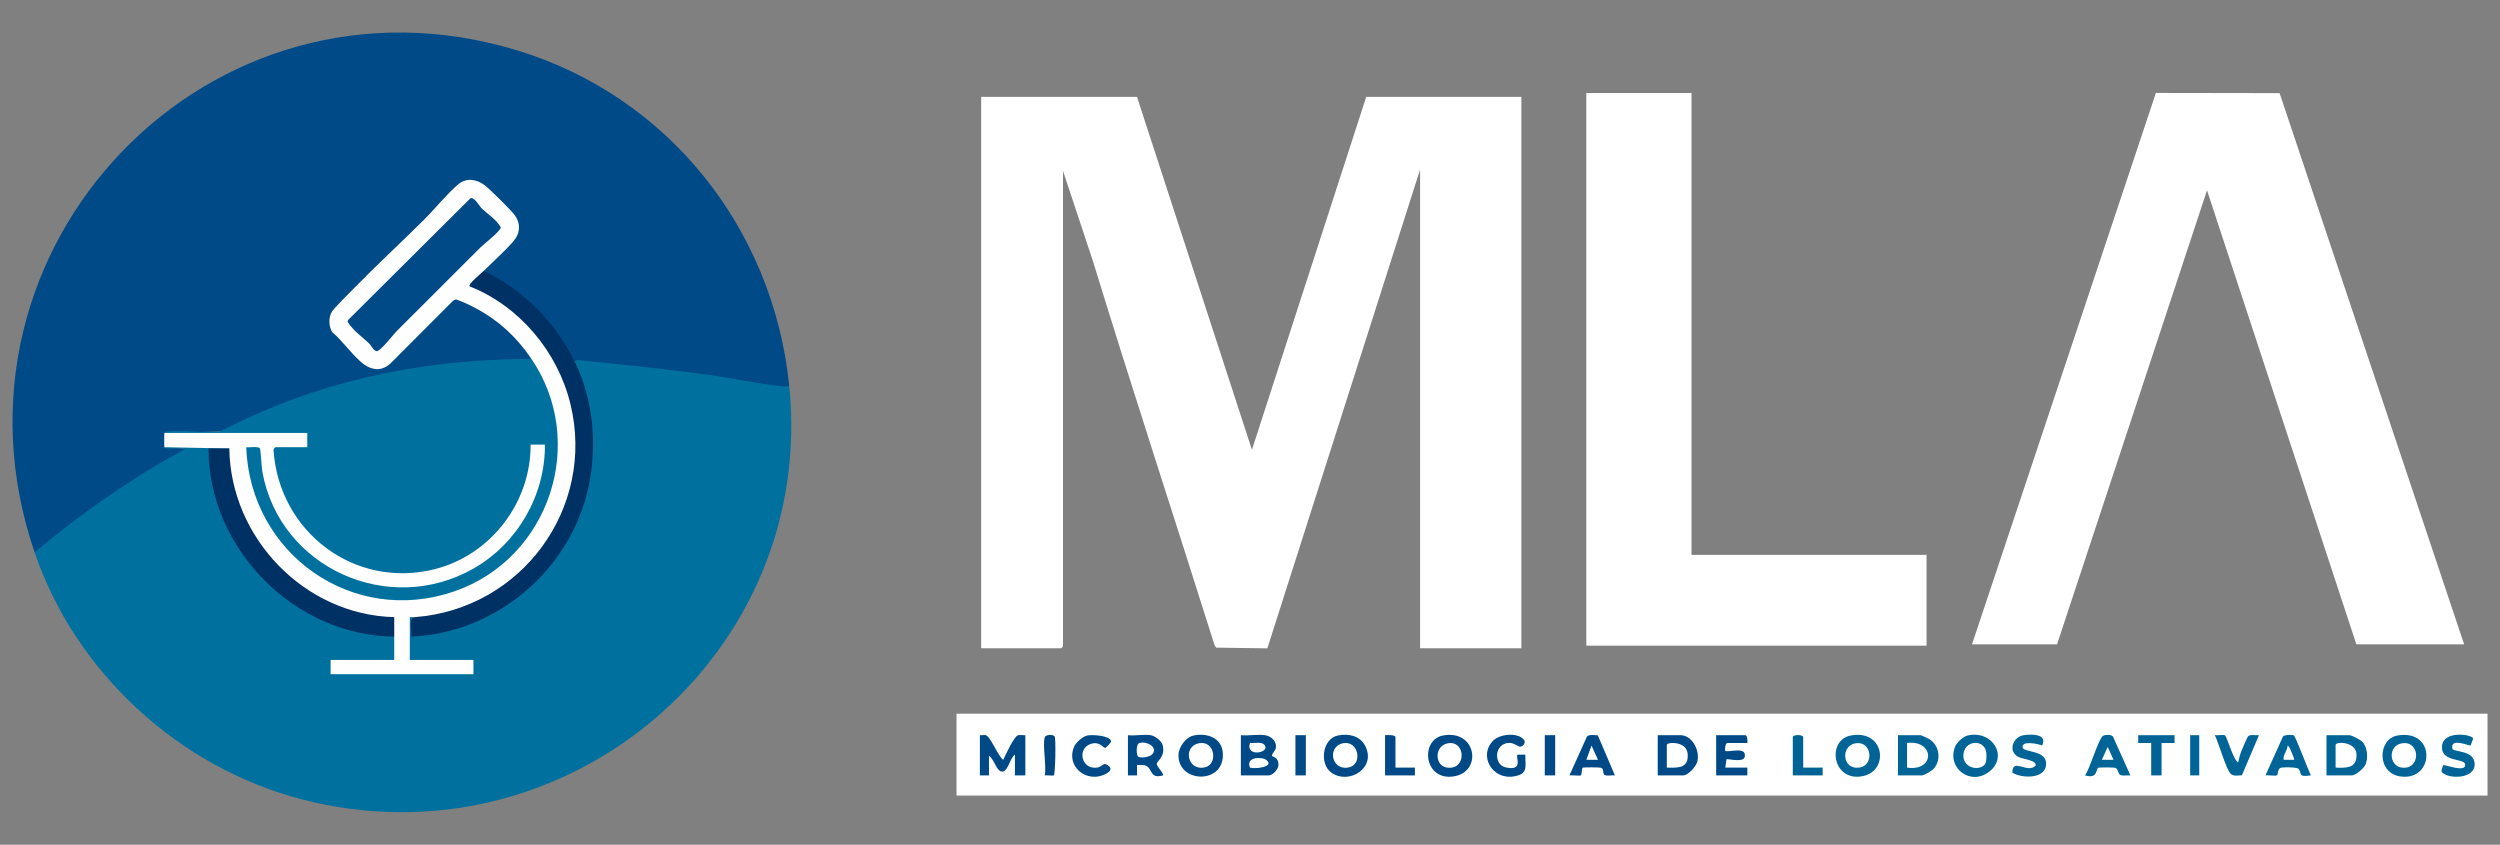 <svg xmlns="http://www.w3.org/2000/svg" id="Camada_1" viewBox="0 0 1024 346"><rect x="0" y="0" width="1024" height="346" fill="#808080" stroke="none"/><defs><style>      .st0 {        fill: #006496;      }      .st1 {        fill: #004987;      }      .st2 {        fill: #fff;      }      .st3 {        fill: #004782;      }      .st4 {        fill: #004a87;      }      .st5 {        fill: #004986;      }      .st6 {        fill: #006497;      }      .st7 {        fill: #006395;      }      .st8 {        fill: #003165;      }      .st9 {        fill: #fefefe;      }      .st10 {        fill: #00709e;      }    </style></defs><path class="st4" d="M323.18,157.13c.15,2.13-.01,2.27-2.03,2.23-28.02-4.44-57.53-8.11-85.73-11.26l-1.95-1.5c-7.52-14.34-19.4-26.28-33.78-33.76l-1.5-1.94-.3-1.2,8.97-8.72c4.66-4.59,6.49-7.63,2.26-13.23-3.54-4.68-14.51-17.04-20.73-11.45-16.89,16.97-33.76,33.89-50.61,50.76-2.02,1.57-2.4,6.48-.92,8.34,2.27,2.85,6.98,7.54,9.73,10.22,3.83,3.73,7.88,6.64,12.61,2.5l25.51-25.55c.44-.42,1.58-1.06,2.08-.96,5.61,1.11,14.32,6.82,18.78,10.45,4.51,3.67,10.39,8.96,11.78,14.46.74,1.13.23,1.47-.96,1.63-42.55-.11-85.38,9.11-123.63,28.35-8.56.48-17.02.76-25.4.84,1.62.37,1.46,5.2,0,5.85,2.89.16,5.79.38,8.7.64l-.02.9c-20.97,11.78-40.59,25.7-59.51,40.47l-2.36,1.03C-28.33,101.59,85.87-17.95,212.12,20.72c61.63,18.88,104.24,72.76,111.06,136.4Z"></path><path class="st2" d="M465.72,39.69l47.07,144.54,46.81-144.54h63.56v225.83h-41.49V69.45l-62.56,196.11-20.96-.29-.65-.94c-16.49-52.36-33.65-104.56-49.72-157.03l-12.38-37.31v194.75c0,.06-.74.8-.8.8h-32.71V39.69h63.83Z"></path><path class="st10" d="M235.41,148.09c.55-.91,1.98-.56,2.86-.47,17.24,1.82,34.41,3.51,51.59,5.86,9.91,1.35,20.59,3.8,30.41,4.7.85.08,3.35.63,2.91-1.05,11.86,110.66-91.57,198.24-199.46,170.31-50.48-13.07-92.81-52.08-109.56-101.23,19.03-15.81,39.33-30.24,61.16-41.98.14-.87-.72-.49-1.32-.52-2.11-.11-4.25.14-6.36-.05-.34-.05-.23-.28-.3-.49l.51-1.05c16.98.34,25.47.51,25.47.51l.61,1.08-.61,1.06-6.86.06c.69,39.24,33.7,73.2,72.99,74.81l2.02,1.11c1.48,3.14,1.45,6.41,0,9.56-.05.42-.19,1.05-.49,1.06-7.86.33-17.07.33-24.94,0l-.63-1.06c1.68.36,1.6,5.34,0,5.85l.37-1.06h57.49l.65,1.06c-1.68-.36-1.6-5.34,0-5.85-.05.42-.19,1.05-.49,1.06-7.86.33-17.07.33-24.94,0l-.63-1.06c-.42-.05-1.05-.19-1.06-.48-.14-2.16-.21-16.93.43-17.64.75-.83,2.67-.74,2.76.58-.65.89-.79,6.72-.43,6.82,3.76,1.01,17.64-3,21.87-4.58,41.96-15.69,61.63-63.23,44.02-104.32l-.03-2.59Z"></path><polygon class="st2" points="807.73 263.93 883.05 38.07 933.73 38.15 1009.31 263.93 965.17 263.93 903.99 77.95 842.57 263.93 807.73 263.93"></polygon><polygon class="st2" points="692.84 38.1 692.84 227.27 789.11 227.27 789.11 264.46 649.76 264.46 649.76 38.1 692.84 38.1"></polygon><rect class="st2" x="391.79" y="292.33" width="627.1" height="33.53"></rect><path class="st10" d="M217.33,146.5c.41.12.8.25,1.17.45,2.69,1.48,6.98,12.51,8.09,16.01,9.58,30.11-4.79,63.88-33.42,77.49-37.74,17.93-81.82-3.03-91.52-43.58-.75-3.12-2.57-11.62-1.48-14.13.43-.99,7.82-1.42,7.49,1.42,1.13,54.43,72.97,76.28,104.36,30.58,4.31-6.27,12.2-24.34,9.96-31.59-.05-.17-3.56-.17-3.61,0-1.09,49.76-63.76,71.89-95.31,32.56-5.61-6.99-13.08-22.47-12.08-31.45.14-1.26.64-1.84,1.83-1.11.11-.41.28-1.01.61-1.06,1.6-.23,10.18-.27,11.65,0l.77,1.06c-1.13-.63-1.49-2.12-1.06-4.46-18.82-.39-37.76-.5-56.8-.32l-.65-1.06c.18-.54.23-.48.77-.55,6.82-.87,15.24.78,22.24-.11,39.2-20.26,79.97-29.07,124.07-29.62.9-.01,2.36.34,2.92-.54Z"></path><path class="st9" d="M198.18,110.9l.28,1.19c-.6.5-4.97,4.35-4.7,4.62,55.78,24.4,57.63,103.28,2.6,130.03-4.6,2.24-21.12,8.32-25.27,6.65-.39-.16-.75-.38-1.1-.62-.7.05-1.43-.05-2.13,0v17.54h26.07v5.85h-58.51v-5.85h26.06c-.02-3.18.03-6.38,0-9.56-1.29-2.28-1.39-4.96-.67-7.43-3.81.8-8.41-.2-12.29-1.06-30.91-6.87-54.26-34.94-55.6-66.52-.01-.32.14-.66.32-1.01s.43-.7.69-1.02l-26.59-.53c-.11-.32-.11-5.51,0-5.85h58.51s0,5.85,0,5.85h-13.03c-.23,0-.9.83-.77,1.28,2.27,33.39,33.18,57.03,66.16,48.63,22.9-5.83,39.29-27.37,39.13-50.97h5.86c.17,20.79-11.29,40.53-29.25,50.76-34.73,19.78-79.35-.27-86.47-39.57-.31-1.69-.73-9.23-1-9.63-.7-1-4.31-.3-5.62-.5,1.57,43.55,43.48,73.53,85.38,58.99,39.01-13.54,54.76-61.48,31.11-95.66-5.93-8.57-13.24-15.39-22.51-20.28-2.61-1.38-5.29-2.65-8.08-3.62l-1.07.48-25.77,25.81c-3.31,2.99-7.01,2.96-10.61.49-4.29-2.94-8.96-9.88-13.25-13.33-1.43-2.44-1.58-5.99-.09-8.44.81-1.34,7.37-7.87,9.04-9.57,9.21-9.43,19.15-18.61,28.49-27.86,4.33-4.28,9.88-11.14,14.24-14.73,3.35-2.76,7.46-2.08,10.74.37,2.06,1.53,11.1,10.48,12.5,12.48,2.02,2.88,2.18,6.31.24,9.28-2.04,3.13-9.86,10.11-13.01,13.31Z"></path><path class="st8" d="M235.41,148.09c7.66,15.73,9.26,34.08,5.69,51.11-7.15,34.01-37.77,60.21-72.71,61.54.57-2.51-1.49-7.18,1.6-7.97,43.49-3.3,74.03-44.52,63.67-87.25-5.18-21.36-20.8-40.11-41.33-48.25-.68-.93,5-5.5,5.85-6.37,16.06,7.73,29.43,21.17,37.23,37.2Z"></path><path class="st8" d="M93.93,183.7c.48,36.57,30.76,68.18,67.55,69.08.01,2.65-.03,5.32,0,7.97-41.02-.41-76.13-36.13-76.06-77.05h8.51Z"></path><path class="st1" d="M401.36,301.13c.77.06,1.65-.15,2.39,0,1.88.37,5.04,8.63,7.18,10.1.92-1.96,4.49-9.79,6.12-10.1.9-.17,1.99.08,2.93,0v16.47h-4.26v-8.5c-1.97,1.22-2.77,6.71-5.08,6.94-2.47.24-3.44-5.33-5.56-6.41v7.97h-3.72v-16.47Z"></path><path class="st1" d="M518.11,301.13c2.64.39,5.05,2.59,4.43,5.46-.19.9-1.91,2.48-1.5,3.03.38.52,2.53.46,2.63,3.52.06,1.85-2.32,4.46-3.97,4.46h-11.44v-16.47c3.06.32,6.89-.43,9.84,0Z"></path><path class="st6" d="M952.93,317.6v-16.47h9.31c1,0,4.52,1.84,5.32,2.66,2.16,2.19,2.52,6.68,1.37,9.34-.66,1.53-4.02,4.48-5.63,4.48h-10.37Z"></path><path class="st6" d="M758.12,301.25c13.89-2.56,15.81,14.41,4.96,16.64-12.64,2.6-14.99-14.8-4.96-16.64Z"></path><path class="st1" d="M488.98,301.25c5.41-1.11,11.38.92,11.87,7.02,1.05,13.08-18.21,12.74-18.15,1.09.02-3.34,2.98-7.44,6.28-8.11Z"></path><path class="st1" d="M591.11,301.25c13.48-2.47,16.1,14.35,4.96,16.64-12.82,2.64-14.68-14.86-4.96-16.64Z"></path><path class="st6" d="M777.41,317.6v-16.47h9.31c.23,0,3.18,1.38,3.64,1.68,4.06,2.66,4.9,8.46,1.65,12.1-.73.82-3.94,2.69-4.76,2.69h-9.84Z"></path><path class="st6" d="M805.98,301.24c10.12-2.26,16.71,8.56,8.92,14.75s-17.71-1.48-14.03-10.3c.69-1.66,3.38-4.07,5.11-4.45Z"></path><path class="st1" d="M548.02,301.25c4.29-.88,8.89.07,11.08,4.1,4.92,9.09-6.51,16.29-13.78,11.11-4.98-3.55-3.74-13.89,2.7-15.21Z"></path><path class="st1" d="M679.01,317.6v-16.47h9.31c4.77,0,7.99,6.24,6.95,10.67-.49,2.1-3.78,5.81-5.89,5.81h-10.37Z"></path><path class="st6" d="M982.05,301.25c15.8-2.67,15.17,18.36,1.52,16.84-10.22-1.14-9.77-15.44-1.52-16.84Z"></path><path class="st1" d="M471.31,301.13c1.76.29,4.45,2.31,4.92,4.11,1.25,4.8-2.56,6.54-2.45,7.75.09.97,3.16,4.1,2.58,4.61-5.27,1.49-4.26-2.36-6.61-3.75-1.31-.78-2.6-.49-4.03-.5v4.26s-3.72,0-3.72,0v-16.47c2.86.33,6.58-.45,9.31,0Z"></path><path class="st1" d="M715.71,304.32h-8.24c-.78,0-1.07,2.91-.8,3.19.92.95,8.73-2.07,8,2.38-.4,2.45-5.72,1.09-7.48,1.04l-.52,3.49h9.04v3.19h-12.77v-16.47h11.97c.81,0,.94,2.43.8,3.19Z"></path><path class="st6" d="M872.62,317.6c-1.23-.14-3.22.38-4.26-.25-.81-.49-.78-2.47-1.94-2.85-.68-.22-6.66-.21-7.01,0-1.1.68-.05,4.63-5.41,3.09,2.01-2.47,5.46-15.01,7.44-16.21.86-.52,3.34-.53,4,.27l7.17,15.94Z"></path><path class="st6" d="M939.55,301.22c.76.47,5.95,14.41,7,16.38-5.68.78-3.46-.76-5.04-2.66-.62-.74-6.39-.79-7.38-.45-1.22.41-1.05,2.77-1.47,3.05-.66.43-3.64-.15-4.72.06l7.17-15.95c.51-.69,3.85-.79,4.45-.43Z"></path><path class="st0" d="M836.45,305.38c-1.54-.74-8.65-2.16-7.97.79.52,2.25,10.41.85,9.56,7.4-.73,5.62-10.08,5.23-13.78,2.92,0-6.36,6.18.57,9.53-2.88.65-2.22-5.33-2.65-7.05-3.57-4.56-2.44-2.09-8.22,2.03-8.88,3.34-.53,10.01-.61,7.68,4.22Z"></path><path class="st1" d="M654.47,301.2l6.99,16.4c-1.11-.16-3.47.38-4.29-.23-.76-.56-.14-2.47-1.36-2.89-.58-.2-7.3-.26-7.59-.01s-.37,2.84-.64,3.08c-.42.36-3.78-.13-4.73.05l7.17-15.94c1.04-.92,3.09-.54,4.45-.45Z"></path><path class="st1" d="M621.56,309.1h3.2c-.02,4.96,1.31,7.91-4.65,8.91-9.04,1.52-14.67-8.71-8.38-14.75,2.71-2.61,9.55-3.28,12.24-.54,1.27,1.29.07,2.88-1.15,3.11-.86.16-2.7-1.63-4.7-1.55-6.22.27-6.35,8.92-1.5,10.02,7.69,1.75,4.01-4.29,4.94-5.2Z"></path><path class="st6" d="M1011.95,305.37c-.37.28-8.52-3.45-7.45,1.29.35,1.56,9.12.39,9.12,6.42s-10.68,6.17-13.4,3.21c-.51-.55.44-2.77.63-2.9.4-.29,9.36,3.29,8.88-.32-.34-2.59-9.96-.78-9.49-7.42s12.41-4.85,12.78-3.16c-.24.5-.95,2.79-1.07,2.88Z"></path><path class="st1" d="M445.37,301.25c1.97-.4,9.15-.02,9.72,2.29.15.62-2.13,2.81-2.39,2.81-.93,0-2.21-2.9-5.98-1.62-5.68,1.93-3.79,10.66,2.74,9.67,2.14-.33,2.51-2.68,4.83-.52s-2.97,4.01-4.85,4.22c-6.92.78-12.35-5.58-9.52-12.18.77-1.81,3.53-4.27,5.44-4.66Z"></path><path class="st6" d="M911.36,301.22c.83.51,3.39,10.14,5.4,11.07.31-1.48.79-3.38,1.35-4.77.35-.85,2.39-5.56,2.64-5.86.84-1.02,3.24-.37,4.52-.52l-6.98,16.4c-1.38.07-3.42.47-4.47-.46-2.02-1.79-5.07-12.99-6.64-15.95,1.05.2,3.44-.36,4.17.09Z"></path><polygon class="st7" points="890.7 301.13 890.71 304.32 885.38 304.32 885.38 317.6 881.13 317.6 881.13 304.32 875.81 304.32 875.81 301.13 890.7 301.13"></polygon><path class="st5" d="M571.57,314.41h7.98v3.19h-12.23v-16.47c.86-.05,4.26-.23,4.26.8v12.49Z"></path><path class="st7" d="M738.58,314.41h7.98v3.19h-12.23v-15.68c0-1.11,4.26-1.11,4.26,0v12.49Z"></path><rect class="st1" x="530.61" y="301.13" width="4.26" height="16.47"></rect><rect class="st1" x="632.74" y="301.13" width="4.26" height="16.47"></rect><path class="st3" d="M427.96,301.92c.32-1.04,3.4-1.18,4.02-.3.58.82.29,15.34-.33,15.95-.27.27-2.92-.12-3.7.03.75-3.87-1.01-12.43,0-15.68Z"></path><rect class="st6" x="897.09" y="301.13" width="3.72" height="16.47"></rect><path class="st4" d="M192.7,81.2c1.74-.46,3.54,3.14,4.66,4.21,2.56,2.44,6,4.55,7.75,7.69,0,1.57-6.86,6.79-8.28,8.21-11.45,11.41-22.87,22.85-34.31,34.27-1.42,1.41-6.64,8.28-8.22,8.28-1.53-.35-2.01-2.11-3.17-3.23-2.99-2.87-6.51-5.19-8.75-8.83l.19-.71,50.14-49.9Z"></path><path class="st2" d="M518.77,311.36c3.45,2.86-4.95,3.7-6.78,3.06-1.88-4.5,4.95-4.57,6.78-3.06Z"></path><path class="st2" d="M511.99,304.31c1.7.2,4.75-.61,5.9.75,2.76,3.28-7.89,5.35-5.9-.75Z"></path><path class="st2" d="M956.66,314.41v-9.3c0-1.45,8.23-1.44,8.55,3.7.37,5.76-3.92,5.82-8.55,5.6Z"></path><path class="st2" d="M760.26,304.41c6.57-.81,7.4,9.1,1.42,9.98-7.31,1.07-7.83-9.19-1.42-9.98Z"></path><path class="st2" d="M491.12,304.42c6.52-1.24,7.92,8.65,2.41,9.88-7.27,1.63-9.15-8.6-2.41-9.88Z"></path><path class="st2" d="M593.25,304.42c7.19-1.07,7.52,11.26-.64,9.96-5.15-.82-5.16-9.09.64-9.96Z"></path><path class="st2" d="M781.13,314.41v-10.1c11.46-1.31,11.51,11.84,0,10.1Z"></path><path class="st2" d="M812.91,313.21c-2.66,2.83-8.86,1.1-8.72-3.77.2-6.5,8.76-6.83,9.4-1.16.14,1.21.13,4.06-.68,4.93Z"></path><path class="st2" d="M550.16,304.42c6.32-1.2,8.09,8.61,2.41,9.89-7.26,1.63-9.16-8.6-2.41-9.89Z"></path><path class="st2" d="M682.73,314.41v-9.3c0-1.22,8.11-1.7,8.54,3.69.47,5.86-3.81,5.75-8.54,5.61Z"></path><path class="st2" d="M984.19,304.41c7.34-.83,7.4,11.23-.64,9.97-5.1-.8-5.55-9.27.64-9.97Z"></path><path class="st2" d="M466.59,304.39c3.12-1.04,8.09,1.78,5.23,4.7-.93.95-4.57,1.56-5.61.84-.81-.57-.96-5.09.38-5.54Z"></path><polygon class="st2" points="865.7 311.22 860.92 311.22 863.31 305.92 865.7 311.22"></polygon><path class="st2" d="M939.63,311.22h-4.25c-.37-2.2,1.61-3.67,1.6-5.84.76.26,1.38,2.09,1.68,2.83.23.58,1.25,2.76.97,3.01Z"></path><polygon class="st2" points="654.54 311.22 649.76 311.22 651.89 305.38 654.54 311.22"></polygon></svg>